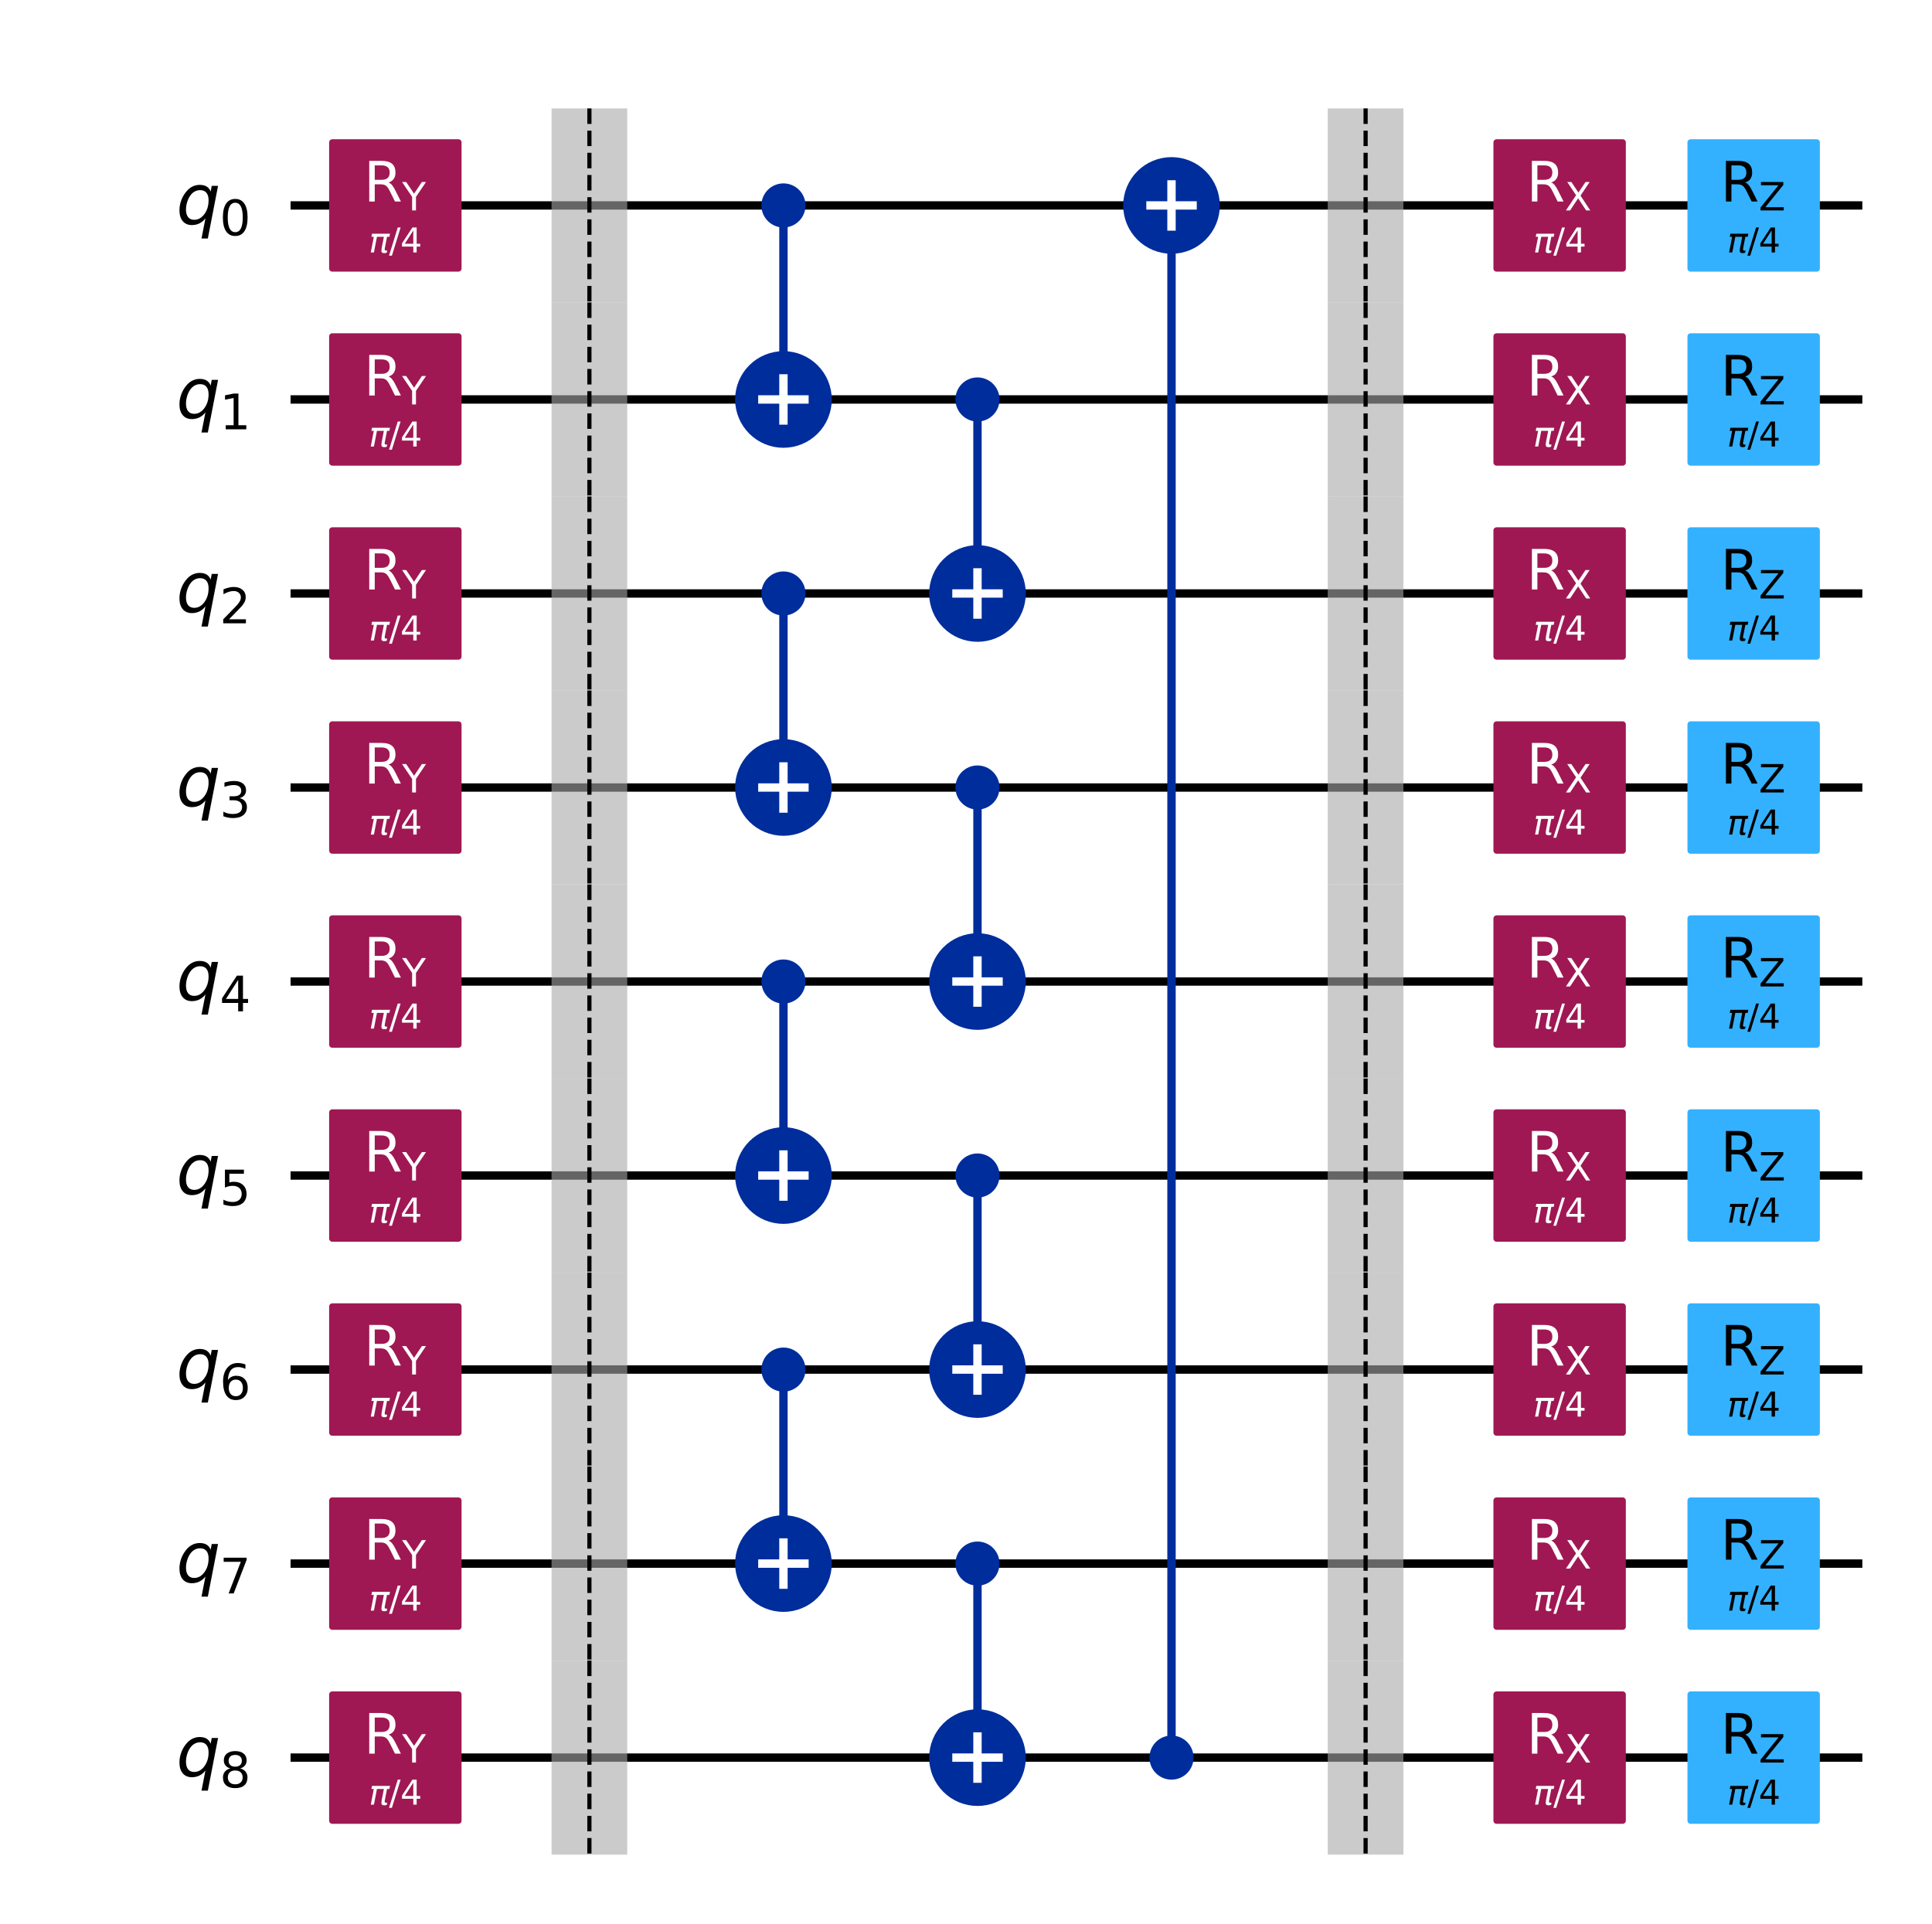 <?xml version="1.0" encoding="UTF-8"?><!DOCTYPE svg  PUBLIC '-//W3C//DTD SVG 1.1//EN'  'http://www.w3.org/Graphics/SVG/1.1/DTD/svg11.dtd'><svg width="276.91pt" height="275.84pt" version="1.1" viewBox="0 0 276.91 275.84" xmlns="http://www.w3.org/2000/svg" xmlns:xlink="http://www.w3.org/1999/xlink"><defs><style type="text/css">*{stroke-linejoin: round; stroke-linecap: butt}</style></defs><path d="m0 275.84h276.91v-275.84h-276.91z" fill="#ffffff"/><path d="m41.646 29.45h225.28" clip-path="url(#217e2fe0de7)" fill="none" stroke="#000000" stroke-linecap="square" stroke-width="1.2"/><path d="m41.646 57.262h225.28" clip-path="url(#217e2fe0de7)" fill="none" stroke="#000000" stroke-linecap="square" stroke-width="1.2"/><path d="m41.646 85.075h225.28" clip-path="url(#217e2fe0de7)" fill="none" stroke="#000000" stroke-linecap="square" stroke-width="1.2"/><path d="m41.646 112.89h225.28" clip-path="url(#217e2fe0de7)" fill="none" stroke="#000000" stroke-linecap="square" stroke-width="1.2"/><path d="m41.646 140.7h225.28" clip-path="url(#217e2fe0de7)" fill="none" stroke="#000000" stroke-linecap="square" stroke-width="1.2"/><path d="m41.646 168.51h225.28" clip-path="url(#217e2fe0de7)" fill="none" stroke="#000000" stroke-linecap="square" stroke-width="1.2"/><path d="m41.646 196.32h225.28" clip-path="url(#217e2fe0de7)" fill="none" stroke="#000000" stroke-linecap="square" stroke-width="1.2"/><path d="m41.646 224.14h225.28" clip-path="url(#217e2fe0de7)" fill="none" stroke="#000000" stroke-linecap="square" stroke-width="1.2"/><path d="m41.646 251.95h225.28" clip-path="url(#217e2fe0de7)" fill="none" stroke="#000000" stroke-linecap="square" stroke-width="1.2"/><path d="m38.864 15.544h-695.31v278.12h695.31z" clip-path="url(#217e2fe0de7)" fill="#ffffff" stroke="#ffffff" stroke-width=".9"/><path d="m112.29 57.262v-27.812" clip-path="url(#217e2fe0de7)" fill="none" stroke="#002d9c" stroke-linecap="square" stroke-width="1.2"/><path d="m112.29 112.89v-27.812" clip-path="url(#217e2fe0de7)" fill="none" stroke="#002d9c" stroke-linecap="square" stroke-width="1.2"/><path d="m112.29 168.51v-27.812" clip-path="url(#217e2fe0de7)" fill="none" stroke="#002d9c" stroke-linecap="square" stroke-width="1.2"/><path d="m112.29 224.14v-27.812" clip-path="url(#217e2fe0de7)" fill="none" stroke="#002d9c" stroke-linecap="square" stroke-width="1.2"/><path d="m140.1 85.075v-27.812" clip-path="url(#217e2fe0de7)" fill="none" stroke="#002d9c" stroke-linecap="square" stroke-width="1.2"/><path d="m140.1 140.7v-27.812" clip-path="url(#217e2fe0de7)" fill="none" stroke="#002d9c" stroke-linecap="square" stroke-width="1.2"/><path d="m140.1 196.32v-27.812" clip-path="url(#217e2fe0de7)" fill="none" stroke="#002d9c" stroke-linecap="square" stroke-width="1.2"/><path d="m140.1 251.95v-27.812" clip-path="url(#217e2fe0de7)" fill="none" stroke="#002d9c" stroke-linecap="square" stroke-width="1.2"/><path d="m167.91 251.95v-222.5" clip-path="url(#217e2fe0de7)" fill="none" stroke="#002d9c" stroke-linecap="square" stroke-width="1.2"/><path d="m79.053 43.356h10.847v-27.812h-10.847z" clip-path="url(#217e2fe0de7)" fill="#a8a8a8" opacity=".6"/><path d="m79.053 71.169h10.847v-27.812h-10.847z" clip-path="url(#217e2fe0de7)" fill="#a8a8a8" opacity=".6"/><path d="m79.053 98.981h10.847v-27.812h-10.847z" clip-path="url(#217e2fe0de7)" fill="#a8a8a8" opacity=".6"/><path d="m79.053 126.79h10.847v-27.812h-10.847z" clip-path="url(#217e2fe0de7)" fill="#a8a8a8" opacity=".6"/><path d="m79.053 154.61h10.847v-27.812h-10.847z" clip-path="url(#217e2fe0de7)" fill="#a8a8a8" opacity=".6"/><path d="m79.053 182.42h10.847v-27.812h-10.847z" clip-path="url(#217e2fe0de7)" fill="#a8a8a8" opacity=".6"/><path d="m79.053 210.23h10.847v-27.812h-10.847z" clip-path="url(#217e2fe0de7)" fill="#a8a8a8" opacity=".6"/><path d="m79.053 238.04h10.847v-27.812h-10.847z" clip-path="url(#217e2fe0de7)" fill="#a8a8a8" opacity=".6"/><path d="m79.053 265.86h10.847v-27.812h-10.847z" clip-path="url(#217e2fe0de7)" fill="#a8a8a8" opacity=".6"/><path d="m190.3 43.356h10.847v-27.812h-10.847z" clip-path="url(#217e2fe0de7)" fill="#a8a8a8" opacity=".6"/><path d="m190.3 71.169h10.847v-27.812h-10.847z" clip-path="url(#217e2fe0de7)" fill="#a8a8a8" opacity=".6"/><path d="m190.3 98.981h10.847v-27.812h-10.847z" clip-path="url(#217e2fe0de7)" fill="#a8a8a8" opacity=".6"/><path d="m190.3 126.79h10.847v-27.812h-10.847z" clip-path="url(#217e2fe0de7)" fill="#a8a8a8" opacity=".6"/><path d="m190.3 154.61h10.847v-27.812h-10.847z" clip-path="url(#217e2fe0de7)" fill="#a8a8a8" opacity=".6"/><path d="m190.3 182.42h10.847v-27.812h-10.847z" clip-path="url(#217e2fe0de7)" fill="#a8a8a8" opacity=".6"/><path d="m190.3 210.23h10.847v-27.812h-10.847z" clip-path="url(#217e2fe0de7)" fill="#a8a8a8" opacity=".6"/><path d="m190.3 238.04h10.847v-27.812h-10.847z" clip-path="url(#217e2fe0de7)" fill="#a8a8a8" opacity=".6"/><path d="m190.3 265.86h10.847v-27.812h-10.847z" clip-path="url(#217e2fe0de7)" fill="#a8a8a8" opacity=".6"/><path d="m47.625 38.489h18.078v-18.078h-18.078z" clip-path="url(#217e2fe0de7)" fill="#9f1853" stroke="#9f1853" stroke-width=".9"/><path d="m47.625 66.301h18.078v-18.078h-18.078z" clip-path="url(#217e2fe0de7)" fill="#9f1853" stroke="#9f1853" stroke-width=".9"/><path d="m47.625 94.114h18.078v-18.078h-18.078z" clip-path="url(#217e2fe0de7)" fill="#9f1853" stroke="#9f1853" stroke-width=".9"/><path d="m47.625 121.93h18.078v-18.078h-18.078z" clip-path="url(#217e2fe0de7)" fill="#9f1853" stroke="#9f1853" stroke-width=".9"/><path d="m47.625 149.74h18.078v-18.078h-18.078z" clip-path="url(#217e2fe0de7)" fill="#9f1853" stroke="#9f1853" stroke-width=".9"/><path d="m47.625 177.55h18.078v-18.078h-18.078z" clip-path="url(#217e2fe0de7)" fill="#9f1853" stroke="#9f1853" stroke-width=".9"/><path d="m47.625 205.36h18.078v-18.078h-18.078z" clip-path="url(#217e2fe0de7)" fill="#9f1853" stroke="#9f1853" stroke-width=".9"/><path d="m47.625 233.18h18.078v-18.078h-18.078z" clip-path="url(#217e2fe0de7)" fill="#9f1853" stroke="#9f1853" stroke-width=".9"/><path d="m47.625 260.99h18.078v-18.078h-18.078z" clip-path="url(#217e2fe0de7)" fill="#9f1853" stroke="#9f1853" stroke-width=".9"/><path d="m112.29 32.162c0.719 0 1.409-0.286 1.917-0.794 0.509-0.509 0.794-1.198 0.794-1.917 0-0.719-0.286-1.409-0.794-1.917-0.509-0.509-1.198-0.794-1.917-0.794s-1.409 0.286-1.917 0.794c-0.509 0.509-0.794 1.198-0.794 1.917 0 0.719 0.286 1.409 0.794 1.917 0.509 0.509 1.198 0.794 1.917 0.794z" clip-path="url(#217e2fe0de7)" fill="#002d9c" stroke="#002d9c" stroke-width=".9"/><path d="m112.29 63.59c1.678 0 3.288-0.667 4.474-1.853 1.187-1.187 1.853-2.796 1.853-4.474s-0.667-3.288-1.853-4.474c-1.187-1.187-2.796-1.853-4.474-1.853s-3.288 0.667-4.474 1.853-1.853 2.796-1.853 4.474 0.667 3.288 1.853 4.474 2.796 1.853 4.474 1.853z" clip-path="url(#217e2fe0de7)" fill="#002d9c" stroke="#002d9c" stroke-width="1.2"/><path d="m112.29 87.786c0.719 0 1.409-0.286 1.917-0.794 0.509-0.509 0.794-1.198 0.794-1.917s-0.286-1.409-0.794-1.917c-0.509-0.509-1.198-0.794-1.917-0.794s-1.409 0.286-1.917 0.794c-0.509 0.509-0.794 1.198-0.794 1.917s0.286 1.409 0.794 1.917c0.509 0.509 1.198 0.794 1.917 0.794z" clip-path="url(#217e2fe0de7)" fill="#002d9c" stroke="#002d9c" stroke-width=".9"/><path d="m112.29 119.21c1.678 0 3.288-0.667 4.474-1.853 1.187-1.187 1.853-2.796 1.853-4.474 0-1.678-0.667-3.288-1.853-4.474-1.187-1.187-2.796-1.853-4.474-1.853s-3.288 0.667-4.474 1.853-1.853 2.796-1.853 4.474c0 1.678 0.667 3.288 1.853 4.474s2.796 1.853 4.474 1.853z" clip-path="url(#217e2fe0de7)" fill="#002d9c" stroke="#002d9c" stroke-width="1.2"/><path d="m112.29 143.41c0.719 0 1.409-0.286 1.917-0.794 0.509-0.509 0.794-1.198 0.794-1.917 0-0.719-0.286-1.409-0.794-1.917-0.509-0.509-1.198-0.794-1.917-0.794s-1.409 0.286-1.917 0.794c-0.509 0.509-0.794 1.198-0.794 1.917 0 0.719 0.286 1.409 0.794 1.917 0.509 0.509 1.198 0.794 1.917 0.794z" clip-path="url(#217e2fe0de7)" fill="#002d9c" stroke="#002d9c" stroke-width=".9"/><path d="m112.29 174.84c1.678 0 3.288-0.667 4.474-1.853 1.187-1.187 1.853-2.796 1.853-4.474s-0.667-3.288-1.853-4.474c-1.187-1.187-2.796-1.853-4.474-1.853s-3.288 0.667-4.474 1.853-1.853 2.796-1.853 4.474 0.667 3.288 1.853 4.474 2.796 1.853 4.474 1.853z" clip-path="url(#217e2fe0de7)" fill="#002d9c" stroke="#002d9c" stroke-width="1.2"/><path d="m112.29 199.04c0.719 0 1.409-0.286 1.917-0.794 0.509-0.509 0.794-1.198 0.794-1.917 0-0.719-0.286-1.409-0.794-1.917-0.509-0.509-1.198-0.794-1.917-0.794s-1.409 0.286-1.917 0.794c-0.509 0.509-0.794 1.198-0.794 1.917 0 0.719 0.286 1.409 0.794 1.917 0.509 0.509 1.198 0.794 1.917 0.794z" clip-path="url(#217e2fe0de7)" fill="#002d9c" stroke="#002d9c" stroke-width=".9"/><path d="m112.29 230.46c1.678 0 3.288-0.667 4.474-1.853 1.187-1.187 1.853-2.796 1.853-4.474s-0.667-3.288-1.853-4.474c-1.187-1.187-2.796-1.853-4.474-1.853s-3.288 0.667-4.474 1.853-1.853 2.796-1.853 4.474 0.667 3.288 1.853 4.474 2.796 1.853 4.474 1.853z" clip-path="url(#217e2fe0de7)" fill="#002d9c" stroke="#002d9c" stroke-width="1.2"/><path d="m140.1 59.974c0.719 0 1.409-0.286 1.917-0.794 0.509-0.509 0.794-1.198 0.794-1.917 0-0.719-0.286-1.409-0.794-1.917-0.509-0.509-1.198-0.794-1.917-0.794-0.719 0-1.409 0.286-1.917 0.794-0.509 0.509-0.794 1.198-0.794 1.917 0 0.719 0.286 1.409 0.794 1.917 0.509 0.509 1.198 0.794 1.917 0.794z" clip-path="url(#217e2fe0de7)" fill="#002d9c" stroke="#002d9c" stroke-width=".9"/><path d="m140.1 91.402c1.678 0 3.288-0.667 4.474-1.853 1.187-1.187 1.853-2.796 1.853-4.474s-0.667-3.288-1.853-4.474-2.796-1.853-4.474-1.853c-1.678 0-3.288 0.667-4.474 1.853s-1.853 2.796-1.853 4.474 0.667 3.288 1.853 4.474c1.187 1.187 2.796 1.853 4.474 1.853z" clip-path="url(#217e2fe0de7)" fill="#002d9c" stroke="#002d9c" stroke-width="1.2"/><path d="m140.1 115.6c0.719 0 1.409-0.286 1.917-0.794 0.509-0.509 0.794-1.198 0.794-1.917 0-0.719-0.286-1.409-0.794-1.917-0.509-0.509-1.198-0.794-1.917-0.794-0.719 0-1.409 0.286-1.917 0.794-0.509 0.509-0.794 1.198-0.794 1.917 0 0.719 0.286 1.409 0.794 1.917 0.509 0.509 1.198 0.794 1.917 0.794z" clip-path="url(#217e2fe0de7)" fill="#002d9c" stroke="#002d9c" stroke-width=".9"/><path d="m140.1 147.03c1.678 0 3.288-0.667 4.474-1.853s1.853-2.796 1.853-4.474-0.667-3.288-1.853-4.474-2.796-1.853-4.474-1.853c-1.678 0-3.288 0.667-4.474 1.853s-1.853 2.796-1.853 4.474 0.667 3.288 1.853 4.474 2.796 1.853 4.474 1.853z" clip-path="url(#217e2fe0de7)" fill="#002d9c" stroke="#002d9c" stroke-width="1.2"/><path d="m140.1 171.22c0.719 0 1.409-0.286 1.917-0.794 0.509-0.509 0.794-1.198 0.794-1.917 0-0.719-0.286-1.409-0.794-1.917-0.509-0.509-1.198-0.794-1.917-0.794-0.719 0-1.409 0.286-1.917 0.794-0.509 0.509-0.794 1.198-0.794 1.917 0 0.719 0.286 1.409 0.794 1.917 0.509 0.509 1.198 0.794 1.917 0.794z" clip-path="url(#217e2fe0de7)" fill="#002d9c" stroke="#002d9c" stroke-width=".9"/><path d="m140.1 202.65c1.678 0 3.288-0.667 4.474-1.853s1.853-2.796 1.853-4.474c0-1.678-0.667-3.288-1.853-4.474s-2.796-1.853-4.474-1.853c-1.678 0-3.288 0.667-4.474 1.853s-1.853 2.796-1.853 4.474c0 1.678 0.667 3.288 1.853 4.474s2.796 1.853 4.474 1.853z" clip-path="url(#217e2fe0de7)" fill="#002d9c" stroke="#002d9c" stroke-width="1.2"/><path d="m140.1 226.85c0.719 0 1.409-0.286 1.917-0.794 0.509-0.509 0.794-1.198 0.794-1.917s-0.286-1.409-0.794-1.917c-0.509-0.509-1.198-0.794-1.917-0.794-0.719 0-1.409 0.286-1.917 0.794-0.509 0.509-0.794 1.198-0.794 1.917s0.286 1.409 0.794 1.917c0.509 0.509 1.198 0.794 1.917 0.794z" clip-path="url(#217e2fe0de7)" fill="#002d9c" stroke="#002d9c" stroke-width=".9"/><path d="m140.1 258.28c1.678 0 3.288-0.667 4.474-1.853s1.853-2.796 1.853-4.474-0.667-3.288-1.853-4.474-2.796-1.853-4.474-1.853c-1.678 0-3.288 0.667-4.474 1.853s-1.853 2.796-1.853 4.474 0.667 3.288 1.853 4.474 2.796 1.853 4.474 1.853z" clip-path="url(#217e2fe0de7)" fill="#002d9c" stroke="#002d9c" stroke-width="1.2"/><path d="m167.91 254.66c0.719 0 1.409-0.286 1.917-0.794 0.509-0.509 0.794-1.198 0.794-1.917 0-0.719-0.286-1.409-0.794-1.917s-1.198-0.794-1.917-0.794c-0.719 0-1.409 0.286-1.917 0.794-0.509 0.509-0.794 1.198-0.794 1.917 0 0.719 0.286 1.409 0.794 1.917 0.509 0.509 1.198 0.794 1.917 0.794z" clip-path="url(#217e2fe0de7)" fill="#002d9c" stroke="#002d9c" stroke-width=".9"/><path d="m167.91 35.777c1.678 0 3.288-0.667 4.474-1.853s1.853-2.796 1.853-4.474-0.667-3.288-1.853-4.474-2.796-1.853-4.474-1.853-3.288 0.667-4.474 1.853-1.853 2.796-1.853 4.474 0.667 3.288 1.853 4.474 2.796 1.853 4.474 1.853z" clip-path="url(#217e2fe0de7)" fill="#002d9c" stroke="#002d9c" stroke-width="1.2"/><path d="m214.5 38.489h18.078v-18.078h-18.078z" clip-path="url(#217e2fe0de7)" fill="#9f1853" stroke="#9f1853" stroke-width=".9"/><path d="m214.5 66.301h18.078v-18.078h-18.078z" clip-path="url(#217e2fe0de7)" fill="#9f1853" stroke="#9f1853" stroke-width=".9"/><path d="m214.5 94.114h18.078v-18.078h-18.078z" clip-path="url(#217e2fe0de7)" fill="#9f1853" stroke="#9f1853" stroke-width=".9"/><path d="m214.5 121.93h18.078v-18.078h-18.078z" clip-path="url(#217e2fe0de7)" fill="#9f1853" stroke="#9f1853" stroke-width=".9"/><path d="m214.5 149.74h18.078v-18.078h-18.078z" clip-path="url(#217e2fe0de7)" fill="#9f1853" stroke="#9f1853" stroke-width=".9"/><path d="m214.5 177.55h18.078v-18.078h-18.078z" clip-path="url(#217e2fe0de7)" fill="#9f1853" stroke="#9f1853" stroke-width=".9"/><path d="m214.5 205.36h18.078v-18.078h-18.078z" clip-path="url(#217e2fe0de7)" fill="#9f1853" stroke="#9f1853" stroke-width=".9"/><path d="m214.5 233.18h18.078v-18.078h-18.078z" clip-path="url(#217e2fe0de7)" fill="#9f1853" stroke="#9f1853" stroke-width=".9"/><path d="m214.5 260.99h18.078v-18.078h-18.078z" clip-path="url(#217e2fe0de7)" fill="#9f1853" stroke="#9f1853" stroke-width=".9"/><path d="m242.31 38.489h18.078v-18.078h-18.078z" clip-path="url(#217e2fe0de7)" fill="#33b1ff" stroke="#33b1ff" stroke-width=".9"/><path d="m242.31 66.301h18.078v-18.078h-18.078z" clip-path="url(#217e2fe0de7)" fill="#33b1ff" stroke="#33b1ff" stroke-width=".9"/><path d="m242.31 94.114h18.078v-18.078h-18.078z" clip-path="url(#217e2fe0de7)" fill="#33b1ff" stroke="#33b1ff" stroke-width=".9"/><path d="m242.31 121.93h18.078v-18.078h-18.078z" clip-path="url(#217e2fe0de7)" fill="#33b1ff" stroke="#33b1ff" stroke-width=".9"/><path d="m242.31 149.74h18.078v-18.078h-18.078z" clip-path="url(#217e2fe0de7)" fill="#33b1ff" stroke="#33b1ff" stroke-width=".9"/><path d="m242.31 177.55h18.078v-18.078h-18.078z" clip-path="url(#217e2fe0de7)" fill="#33b1ff" stroke="#33b1ff" stroke-width=".9"/><path d="m242.31 205.36h18.078v-18.078h-18.078z" clip-path="url(#217e2fe0de7)" fill="#33b1ff" stroke="#33b1ff" stroke-width=".9"/><path d="m242.31 233.18h18.078v-18.078h-18.078z" clip-path="url(#217e2fe0de7)" fill="#33b1ff" stroke="#33b1ff" stroke-width=".9"/><path d="m242.31 260.99h18.078v-18.078h-18.078z" clip-path="url(#217e2fe0de7)" fill="#33b1ff" stroke="#33b1ff" stroke-width=".9"/><path d="m112.29 60.878v-7.231" clip-path="url(#217e2fe0de7)" fill="none" stroke="#ffffff" stroke-linecap="square" stroke-width="1.2"/><path d="m108.67 57.262h7.231" clip-path="url(#217e2fe0de7)" fill="none" stroke="#ffffff" stroke-linecap="square" stroke-width="1.2"/><path d="m112.29 116.5v-7.231" clip-path="url(#217e2fe0de7)" fill="none" stroke="#ffffff" stroke-linecap="square" stroke-width="1.2"/><path d="m108.67 112.89h7.231" clip-path="url(#217e2fe0de7)" fill="none" stroke="#ffffff" stroke-linecap="square" stroke-width="1.2"/><path d="m112.29 172.13v-7.231" clip-path="url(#217e2fe0de7)" fill="none" stroke="#ffffff" stroke-linecap="square" stroke-width="1.2"/><path d="m108.67 168.51h7.231" clip-path="url(#217e2fe0de7)" fill="none" stroke="#ffffff" stroke-linecap="square" stroke-width="1.2"/><path d="m112.29 227.75v-7.231" clip-path="url(#217e2fe0de7)" fill="none" stroke="#ffffff" stroke-linecap="square" stroke-width="1.2"/><path d="m108.67 224.14h7.231" clip-path="url(#217e2fe0de7)" fill="none" stroke="#ffffff" stroke-linecap="square" stroke-width="1.2"/><path d="m140.1 88.69v-7.231" clip-path="url(#217e2fe0de7)" fill="none" stroke="#ffffff" stroke-linecap="square" stroke-width="1.2"/><path d="m136.49 85.075h7.231" clip-path="url(#217e2fe0de7)" fill="none" stroke="#ffffff" stroke-linecap="square" stroke-width="1.2"/><path d="m140.1 144.32v-7.231" clip-path="url(#217e2fe0de7)" fill="none" stroke="#ffffff" stroke-linecap="square" stroke-width="1.2"/><path d="m136.49 140.7h7.231" clip-path="url(#217e2fe0de7)" fill="none" stroke="#ffffff" stroke-linecap="square" stroke-width="1.2"/><path d="m140.1 199.94v-7.231" clip-path="url(#217e2fe0de7)" fill="none" stroke="#ffffff" stroke-linecap="square" stroke-width="1.2"/><path d="m136.49 196.32h7.231" clip-path="url(#217e2fe0de7)" fill="none" stroke="#ffffff" stroke-linecap="square" stroke-width="1.2"/><path d="m140.1 255.56v-7.231" clip-path="url(#217e2fe0de7)" fill="none" stroke="#ffffff" stroke-linecap="square" stroke-width="1.2"/><path d="m136.49 251.95h7.231" clip-path="url(#217e2fe0de7)" fill="none" stroke="#ffffff" stroke-linecap="square" stroke-width="1.2"/><path d="m167.91 33.066v-7.231" clip-path="url(#217e2fe0de7)" fill="none" stroke="#ffffff" stroke-linecap="square" stroke-width="1.2"/><path d="m164.3 29.45h7.231" clip-path="url(#217e2fe0de7)" fill="none" stroke="#ffffff" stroke-linecap="square" stroke-width="1.2"/><g clip-path="url(#217e2fe0de7)"><g transform="translate(25.261 32.121) scale(.098 -.098)"><defs><path id="DejaVuSans-Oblique-71" transform="scale(.016)" d="m2669 525q-231-303-546-460-314-156-695-156-531 0-833 358-301 358-301 986 0 506 186 978t533 847q225 244 517 375t614 131q387 0 637-153t363-462l100 525h578l-934-4813h-579l360 1844zm-1778 813q0-463 193-705 194-242 560-242 544 0 928 520t384 1264q0 450-199 689-198 239-569 239-272 0-504-127-231-126-403-370-181-256-286-600-104-343-104-668z"/><path id="DejaVuSans-30" transform="scale(.016)" d="m2034 4250q-487 0-733-480-245-479-245-1442 0-959 245-1439 246-480 733-480 491 0 736 480 246 480 246 1439 0 963-246 1442-245 480-736 480zm0 500q785 0 1199-621 414-620 414-1801 0-1178-414-1799-414-620-1199-620-784 0-1198 620-414 621-414 1799 0 1181 414 1801 414 621 1198 621z"/></defs><use xlink:href="#DejaVuSans-Oblique-71"/><use transform="translate(63.477 -16.406) scale(.7)" xlink:href="#DejaVuSans-30"/></g></g><g clip-path="url(#217e2fe0de7)"><g transform="translate(25.261 59.933) scale(.098 -.098)"><defs><path id="DejaVuSans-31" transform="scale(.016)" d="m794 531h1031v3560l-1122-225v575l1116 225h631v-4135h1031v-531h-2687v531z"/></defs><use xlink:href="#DejaVuSans-Oblique-71"/><use transform="translate(63.477 -16.406) scale(.7)" xlink:href="#DejaVuSans-31"/></g></g><g clip-path="url(#217e2fe0de7)"><g transform="translate(25.261 87.745) scale(.098 -.098)"><defs><path id="DejaVuSans-32" transform="scale(.016)" d="m1228 531h2203v-531h-2962v531q359 372 979 998 621 627 780 809 303 340 423 576 121 236 121 464 0 372-261 606-261 235-680 235-297 0-627-103-329-103-704-313v638q381 153 712 231 332 78 607 78 725 0 1156-363 431-362 431-968 0-288-108-546-107-257-392-607-78-91-497-524-418-433-1181-1211z"/></defs><use xlink:href="#DejaVuSans-Oblique-71"/><use transform="translate(63.477 -16.406) scale(.7)" xlink:href="#DejaVuSans-32"/></g></g><g clip-path="url(#217e2fe0de7)"><g transform="translate(25.261 115.56) scale(.098 -.098)"><defs><path id="DejaVuSans-33" transform="scale(.016)" d="m2597 2516q453-97 707-404 255-306 255-756 0-690-475-1069-475-378-1350-378-293 0-604 58t-642 174v609q262-153 574-231 313-78 654-78 593 0 904 234t311 681q0 413-289 645-289 233-804 233h-544v519h569q465 0 712 186t247 536q0 359-255 551-254 193-729 193-260 0-557-57-297-56-653-174v562q360 100 674 150t592 50q719 0 1137-327 419-326 419-882 0-388-222-655t-631-370z"/></defs><use xlink:href="#DejaVuSans-Oblique-71"/><use transform="translate(63.477 -16.406) scale(.7)" xlink:href="#DejaVuSans-33"/></g></g><g clip-path="url(#217e2fe0de7)"><g transform="translate(25.261 143.37) scale(.098 -.098)"><defs><path id="DejaVuSans-34" transform="scale(.016)" d="m2419 4116-1594-2491h1594v2491zm-166 550h794v-3041h666v-525h-666v-1100h-628v1100h-2106v609l1940 2957z"/></defs><use xlink:href="#DejaVuSans-Oblique-71"/><use transform="translate(63.477 -16.406) scale(.7)" xlink:href="#DejaVuSans-34"/></g></g><g clip-path="url(#217e2fe0de7)"><g transform="translate(25.261 171.18) scale(.098 -.098)"><defs><path id="DejaVuSans-35" transform="scale(.016)" d="m691 4666h2478v-532h-1900v-1143q137 47 274 70 138 23 276 23 781 0 1237-428 457-428 457-1159 0-753-469-1171-469-417-1322-417-294 0-599 50-304 50-629 150v635q281-153 581-228t634-75q541 0 856 284 316 284 316 772 0 487-316 771-315 285-856 285-253 0-505-56-251-56-513-175v2344z"/></defs><use xlink:href="#DejaVuSans-Oblique-71"/><use transform="translate(63.477 -16.406) scale(.7)" xlink:href="#DejaVuSans-35"/></g></g><g clip-path="url(#217e2fe0de7)"><g transform="translate(25.261 198.99) scale(.098 -.098)"><defs><path id="DejaVuSans-36" transform="scale(.016)" d="m2113 2584q-425 0-674-291-248-290-248-796 0-503 248-796 249-292 674-292t673 292q248 293 248 796 0 506-248 796-248 291-673 291zm1253 1979v-575q-238 112-480 171-242 60-480 60-625 0-955-422-329-422-376-1275 184 272 462 417 279 145 613 145 703 0 1111-427 408-426 408-1160 0-719-425-1154-425-434-1131-434-810 0-1238 620-428 621-428 1799 0 1106 525 1764t1409 658q238 0 480-47t505-140z"/></defs><use xlink:href="#DejaVuSans-Oblique-71"/><use transform="translate(63.477 -16.406) scale(.7)" xlink:href="#DejaVuSans-36"/></g></g><g clip-path="url(#217e2fe0de7)"><g transform="translate(25.261 226.81) scale(.098 -.098)"><defs><path id="DejaVuSans-37" transform="scale(.016)" d="m525 4666h3e3v-269l-1694-4397h-659l1594 4134h-2241v532z"/></defs><use xlink:href="#DejaVuSans-Oblique-71"/><use transform="translate(63.477 -16.406) scale(.7)" xlink:href="#DejaVuSans-37"/></g></g><g clip-path="url(#217e2fe0de7)"><g transform="translate(25.261 254.62) scale(.098 -.098)"><defs><path id="DejaVuSans-38" transform="scale(.016)" d="m2034 2216q-450 0-708-241-257-241-257-662 0-422 257-663 258-241 708-241t709 242q260 243 260 662 0 421-258 662-257 241-711 241zm-631 268q-406 100-633 378-226 279-226 679 0 559 398 884 399 325 1092 325 697 0 1094-325t397-884q0-400-227-679-226-278-629-378 456-106 710-416 255-309 255-755 0-679-414-1042-414-362-1186-362-771 0-1186 362-414 363-414 1042 0 446 256 755 257 310 713 416zm-231 997q0-362 226-565 227-203 636-203 407 0 636 203 230 203 230 565 0 363-230 566-229 203-636 203-409 0-636-203-226-203-226-566z"/></defs><use xlink:href="#DejaVuSans-Oblique-71"/><use transform="translate(63.477 -16.406) scale(.7)" xlink:href="#DejaVuSans-38"/></g></g><g clip-path="url(#217e2fe0de7)"><g transform="translate(52.872 36.198) scale(.048 -.048)" fill="#ffffff"><defs><path id="DejaVuSans-Oblique-3c0" transform="scale(.016)" d="m584 3500h3354l-113-575h-441l-418-2150q-44-225 15-325 57-97 228-97 47 0 116 10 72 6 94 9l-81-416q-116-40-235-59-122-19-237-19-375 0-478 203-104 207 3 757l406 2087h-1291l-568-2925h-588l569 2925h-447l112 575z"/><path id="DejaVuSans-2f" transform="scale(.016)" d="m1625 4666h531l-1625-5260h-531l1625 5260z"/></defs><use transform="translate(0 .094)" xlink:href="#DejaVuSans-Oblique-3c0"/><use transform="translate(60.205 .094)" xlink:href="#DejaVuSans-2f"/><use transform="translate(93.896 .094)" xlink:href="#DejaVuSans-34"/></g></g><g clip-path="url(#217e2fe0de7)"><g transform="translate(52.14 28.891) scale(.078 -.078)" fill="#ffffff"><defs><path id="DejaVuSans-52" transform="scale(.016)" d="m2841 2188q203-69 395-294t386-619l641-1275h-679l-596 1197q-232 469-449 622t-592 153h-688v-1972h-631v4666h1425q800 0 1194-335 394-334 394-1009 0-441-205-732-205-290-595-402zm-1582 1959v-1656h794q456 0 689 211t233 620-233 617-689 208h-794z"/><path id="DejaVuSans-59" transform="scale(.016)" d="m-13 4666h679l1293-1919 1285 1919h678l-1650-2444v-2222h-634v2222l-1651 2444z"/></defs><use transform="translate(0 .094)" xlink:href="#DejaVuSans-52"/><use transform="translate(70.439 -16.312) scale(.7)" xlink:href="#DejaVuSans-59"/></g></g><g clip-path="url(#217e2fe0de7)"><g transform="translate(52.872 64.01) scale(.048 -.048)" fill="#ffffff"><use transform="translate(0 .094)" xlink:href="#DejaVuSans-Oblique-3c0"/><use transform="translate(60.205 .094)" xlink:href="#DejaVuSans-2f"/><use transform="translate(93.896 .094)" xlink:href="#DejaVuSans-34"/></g></g><g clip-path="url(#217e2fe0de7)"><g transform="translate(52.14 56.703) scale(.078 -.078)" fill="#ffffff"><use transform="translate(0 .094)" xlink:href="#DejaVuSans-52"/><use transform="translate(70.439 -16.312) scale(.7)" xlink:href="#DejaVuSans-59"/></g></g><g clip-path="url(#217e2fe0de7)"><g transform="translate(52.872 91.823) scale(.048 -.048)" fill="#ffffff"><use transform="translate(0 .094)" xlink:href="#DejaVuSans-Oblique-3c0"/><use transform="translate(60.205 .094)" xlink:href="#DejaVuSans-2f"/><use transform="translate(93.896 .094)" xlink:href="#DejaVuSans-34"/></g></g><g clip-path="url(#217e2fe0de7)"><g transform="translate(52.14 84.515) scale(.078 -.078)" fill="#ffffff"><use transform="translate(0 .094)" xlink:href="#DejaVuSans-52"/><use transform="translate(70.439 -16.312) scale(.7)" xlink:href="#DejaVuSans-59"/></g></g><g clip-path="url(#217e2fe0de7)"><g transform="translate(52.872 119.64) scale(.048 -.048)" fill="#ffffff"><use transform="translate(0 .094)" xlink:href="#DejaVuSans-Oblique-3c0"/><use transform="translate(60.205 .094)" xlink:href="#DejaVuSans-2f"/><use transform="translate(93.896 .094)" xlink:href="#DejaVuSans-34"/></g></g><g clip-path="url(#217e2fe0de7)"><g transform="translate(52.14 112.33) scale(.078 -.078)" fill="#ffffff"><use transform="translate(0 .094)" xlink:href="#DejaVuSans-52"/><use transform="translate(70.439 -16.312) scale(.7)" xlink:href="#DejaVuSans-59"/></g></g><g clip-path="url(#217e2fe0de7)"><g transform="translate(52.872 147.45) scale(.048 -.048)" fill="#ffffff"><use transform="translate(0 .094)" xlink:href="#DejaVuSans-Oblique-3c0"/><use transform="translate(60.205 .094)" xlink:href="#DejaVuSans-2f"/><use transform="translate(93.896 .094)" xlink:href="#DejaVuSans-34"/></g></g><g clip-path="url(#217e2fe0de7)"><g transform="translate(52.14 140.14) scale(.078 -.078)" fill="#ffffff"><use transform="translate(0 .094)" xlink:href="#DejaVuSans-52"/><use transform="translate(70.439 -16.312) scale(.7)" xlink:href="#DejaVuSans-59"/></g></g><g clip-path="url(#217e2fe0de7)"><g transform="translate(52.872 175.26) scale(.048 -.048)" fill="#ffffff"><use transform="translate(0 .094)" xlink:href="#DejaVuSans-Oblique-3c0"/><use transform="translate(60.205 .094)" xlink:href="#DejaVuSans-2f"/><use transform="translate(93.896 .094)" xlink:href="#DejaVuSans-34"/></g></g><g clip-path="url(#217e2fe0de7)"><g transform="translate(52.14 167.95) scale(.078 -.078)" fill="#ffffff"><use transform="translate(0 .094)" xlink:href="#DejaVuSans-52"/><use transform="translate(70.439 -16.312) scale(.7)" xlink:href="#DejaVuSans-59"/></g></g><g clip-path="url(#217e2fe0de7)"><g transform="translate(52.872 203.07) scale(.048 -.048)" fill="#ffffff"><use transform="translate(0 .094)" xlink:href="#DejaVuSans-Oblique-3c0"/><use transform="translate(60.205 .094)" xlink:href="#DejaVuSans-2f"/><use transform="translate(93.896 .094)" xlink:href="#DejaVuSans-34"/></g></g><g clip-path="url(#217e2fe0de7)"><g transform="translate(52.14 195.76) scale(.078 -.078)" fill="#ffffff"><use transform="translate(0 .094)" xlink:href="#DejaVuSans-52"/><use transform="translate(70.439 -16.312) scale(.7)" xlink:href="#DejaVuSans-59"/></g></g><g clip-path="url(#217e2fe0de7)"><g transform="translate(52.872 230.88) scale(.048 -.048)" fill="#ffffff"><use transform="translate(0 .094)" xlink:href="#DejaVuSans-Oblique-3c0"/><use transform="translate(60.205 .094)" xlink:href="#DejaVuSans-2f"/><use transform="translate(93.896 .094)" xlink:href="#DejaVuSans-34"/></g></g><g clip-path="url(#217e2fe0de7)"><g transform="translate(52.14 223.58) scale(.078 -.078)" fill="#ffffff"><use transform="translate(0 .094)" xlink:href="#DejaVuSans-52"/><use transform="translate(70.439 -16.312) scale(.7)" xlink:href="#DejaVuSans-59"/></g></g><g clip-path="url(#217e2fe0de7)"><g transform="translate(52.872 258.7) scale(.048 -.048)" fill="#ffffff"><use transform="translate(0 .094)" xlink:href="#DejaVuSans-Oblique-3c0"/><use transform="translate(60.205 .094)" xlink:href="#DejaVuSans-2f"/><use transform="translate(93.896 .094)" xlink:href="#DejaVuSans-34"/></g></g><g clip-path="url(#217e2fe0de7)"><g transform="translate(52.14 251.39) scale(.078 -.078)" fill="#ffffff"><use transform="translate(0 .094)" xlink:href="#DejaVuSans-52"/><use transform="translate(70.439 -16.312) scale(.7)" xlink:href="#DejaVuSans-59"/></g></g><path d="m84.477 15.544v27.812" clip-path="url(#217e2fe0de7)" fill="none" stroke="#000000" stroke-dasharray="2.22,0.96" stroke-width=".6"/><path d="m84.477 43.356v27.812" clip-path="url(#217e2fe0de7)" fill="none" stroke="#000000" stroke-dasharray="2.22,0.96" stroke-width=".6"/><path d="m84.477 71.169v27.812" clip-path="url(#217e2fe0de7)" fill="none" stroke="#000000" stroke-dasharray="2.22,0.96" stroke-width=".6"/><path d="m84.477 98.981v27.812" clip-path="url(#217e2fe0de7)" fill="none" stroke="#000000" stroke-dasharray="2.22,0.96" stroke-width=".6"/><path d="m84.477 126.79v27.812" clip-path="url(#217e2fe0de7)" fill="none" stroke="#000000" stroke-dasharray="2.22,0.96" stroke-width=".6"/><path d="m84.477 154.61v27.812" clip-path="url(#217e2fe0de7)" fill="none" stroke="#000000" stroke-dasharray="2.22,0.96" stroke-width=".6"/><path d="m84.477 182.42v27.812" clip-path="url(#217e2fe0de7)" fill="none" stroke="#000000" stroke-dasharray="2.22,0.96" stroke-width=".6"/><path d="m84.477 210.23v27.812" clip-path="url(#217e2fe0de7)" fill="none" stroke="#000000" stroke-dasharray="2.22,0.96" stroke-width=".6"/><path d="m84.477 238.04v27.812" clip-path="url(#217e2fe0de7)" fill="none" stroke="#000000" stroke-dasharray="2.22,0.96" stroke-width=".6"/><path d="m195.73 15.544v27.812" clip-path="url(#217e2fe0de7)" fill="none" stroke="#000000" stroke-dasharray="2.22,0.96" stroke-width=".6"/><path d="m195.73 43.356v27.812" clip-path="url(#217e2fe0de7)" fill="none" stroke="#000000" stroke-dasharray="2.22,0.96" stroke-width=".6"/><path d="m195.73 71.169v27.812" clip-path="url(#217e2fe0de7)" fill="none" stroke="#000000" stroke-dasharray="2.22,0.96" stroke-width=".6"/><path d="m195.73 98.981v27.812" clip-path="url(#217e2fe0de7)" fill="none" stroke="#000000" stroke-dasharray="2.22,0.96" stroke-width=".6"/><path d="m195.73 126.79v27.812" clip-path="url(#217e2fe0de7)" fill="none" stroke="#000000" stroke-dasharray="2.22,0.96" stroke-width=".6"/><path d="m195.73 154.61v27.812" clip-path="url(#217e2fe0de7)" fill="none" stroke="#000000" stroke-dasharray="2.22,0.96" stroke-width=".6"/><path d="m195.73 182.42v27.812" clip-path="url(#217e2fe0de7)" fill="none" stroke="#000000" stroke-dasharray="2.22,0.96" stroke-width=".6"/><path d="m195.73 210.23v27.812" clip-path="url(#217e2fe0de7)" fill="none" stroke="#000000" stroke-dasharray="2.22,0.96" stroke-width=".6"/><path d="m195.73 238.04v27.812" clip-path="url(#217e2fe0de7)" fill="none" stroke="#000000" stroke-dasharray="2.22,0.96" stroke-width=".6"/><g clip-path="url(#217e2fe0de7)"><g transform="translate(219.75 36.198) scale(.048 -.048)" fill="#ffffff"><use transform="translate(0 .094)" xlink:href="#DejaVuSans-Oblique-3c0"/><use transform="translate(60.205 .094)" xlink:href="#DejaVuSans-2f"/><use transform="translate(93.896 .094)" xlink:href="#DejaVuSans-34"/></g></g><g clip-path="url(#217e2fe0de7)"><g transform="translate(218.78 28.891) scale(.078 -.078)" fill="#ffffff"><defs><path id="DejaVuSans-58" transform="scale(.016)" d="m403 4666h678l1160-1735 1165 1735h678l-1500-2241 1600-2425h-678l-1312 1984-1322-1984h-681l1665 2491-1453 2175z"/></defs><use transform="translate(0 .094)" xlink:href="#DejaVuSans-52"/><use transform="translate(70.439 -16.312) scale(.7)" xlink:href="#DejaVuSans-58"/></g></g><g clip-path="url(#217e2fe0de7)"><g transform="translate(219.75 64.01) scale(.048 -.048)" fill="#ffffff"><use transform="translate(0 .094)" xlink:href="#DejaVuSans-Oblique-3c0"/><use transform="translate(60.205 .094)" xlink:href="#DejaVuSans-2f"/><use transform="translate(93.896 .094)" xlink:href="#DejaVuSans-34"/></g></g><g clip-path="url(#217e2fe0de7)"><g transform="translate(218.78 56.703) scale(.078 -.078)" fill="#ffffff"><use transform="translate(0 .094)" xlink:href="#DejaVuSans-52"/><use transform="translate(70.439 -16.312) scale(.7)" xlink:href="#DejaVuSans-58"/></g></g><g clip-path="url(#217e2fe0de7)"><g transform="translate(219.75 91.823) scale(.048 -.048)" fill="#ffffff"><use transform="translate(0 .094)" xlink:href="#DejaVuSans-Oblique-3c0"/><use transform="translate(60.205 .094)" xlink:href="#DejaVuSans-2f"/><use transform="translate(93.896 .094)" xlink:href="#DejaVuSans-34"/></g></g><g clip-path="url(#217e2fe0de7)"><g transform="translate(218.78 84.515) scale(.078 -.078)" fill="#ffffff"><use transform="translate(0 .094)" xlink:href="#DejaVuSans-52"/><use transform="translate(70.439 -16.312) scale(.7)" xlink:href="#DejaVuSans-58"/></g></g><g clip-path="url(#217e2fe0de7)"><g transform="translate(219.75 119.64) scale(.048 -.048)" fill="#ffffff"><use transform="translate(0 .094)" xlink:href="#DejaVuSans-Oblique-3c0"/><use transform="translate(60.205 .094)" xlink:href="#DejaVuSans-2f"/><use transform="translate(93.896 .094)" xlink:href="#DejaVuSans-34"/></g></g><g clip-path="url(#217e2fe0de7)"><g transform="translate(218.78 112.33) scale(.078 -.078)" fill="#ffffff"><use transform="translate(0 .094)" xlink:href="#DejaVuSans-52"/><use transform="translate(70.439 -16.312) scale(.7)" xlink:href="#DejaVuSans-58"/></g></g><g clip-path="url(#217e2fe0de7)"><g transform="translate(219.75 147.45) scale(.048 -.048)" fill="#ffffff"><use transform="translate(0 .094)" xlink:href="#DejaVuSans-Oblique-3c0"/><use transform="translate(60.205 .094)" xlink:href="#DejaVuSans-2f"/><use transform="translate(93.896 .094)" xlink:href="#DejaVuSans-34"/></g></g><g clip-path="url(#217e2fe0de7)"><g transform="translate(218.78 140.14) scale(.078 -.078)" fill="#ffffff"><use transform="translate(0 .094)" xlink:href="#DejaVuSans-52"/><use transform="translate(70.439 -16.312) scale(.7)" xlink:href="#DejaVuSans-58"/></g></g><g clip-path="url(#217e2fe0de7)"><g transform="translate(219.75 175.26) scale(.048 -.048)" fill="#ffffff"><use transform="translate(0 .094)" xlink:href="#DejaVuSans-Oblique-3c0"/><use transform="translate(60.205 .094)" xlink:href="#DejaVuSans-2f"/><use transform="translate(93.896 .094)" xlink:href="#DejaVuSans-34"/></g></g><g clip-path="url(#217e2fe0de7)"><g transform="translate(218.78 167.95) scale(.078 -.078)" fill="#ffffff"><use transform="translate(0 .094)" xlink:href="#DejaVuSans-52"/><use transform="translate(70.439 -16.312) scale(.7)" xlink:href="#DejaVuSans-58"/></g></g><g clip-path="url(#217e2fe0de7)"><g transform="translate(219.75 203.07) scale(.048 -.048)" fill="#ffffff"><use transform="translate(0 .094)" xlink:href="#DejaVuSans-Oblique-3c0"/><use transform="translate(60.205 .094)" xlink:href="#DejaVuSans-2f"/><use transform="translate(93.896 .094)" xlink:href="#DejaVuSans-34"/></g></g><g clip-path="url(#217e2fe0de7)"><g transform="translate(218.78 195.76) scale(.078 -.078)" fill="#ffffff"><use transform="translate(0 .094)" xlink:href="#DejaVuSans-52"/><use transform="translate(70.439 -16.312) scale(.7)" xlink:href="#DejaVuSans-58"/></g></g><g clip-path="url(#217e2fe0de7)"><g transform="translate(219.75 230.88) scale(.048 -.048)" fill="#ffffff"><use transform="translate(0 .094)" xlink:href="#DejaVuSans-Oblique-3c0"/><use transform="translate(60.205 .094)" xlink:href="#DejaVuSans-2f"/><use transform="translate(93.896 .094)" xlink:href="#DejaVuSans-34"/></g></g><g clip-path="url(#217e2fe0de7)"><g transform="translate(218.78 223.58) scale(.078 -.078)" fill="#ffffff"><use transform="translate(0 .094)" xlink:href="#DejaVuSans-52"/><use transform="translate(70.439 -16.312) scale(.7)" xlink:href="#DejaVuSans-58"/></g></g><g clip-path="url(#217e2fe0de7)"><g transform="translate(219.75 258.7) scale(.048 -.048)" fill="#ffffff"><use transform="translate(0 .094)" xlink:href="#DejaVuSans-Oblique-3c0"/><use transform="translate(60.205 .094)" xlink:href="#DejaVuSans-2f"/><use transform="translate(93.896 .094)" xlink:href="#DejaVuSans-34"/></g></g><g clip-path="url(#217e2fe0de7)"><g transform="translate(218.78 251.39) scale(.078 -.078)" fill="#ffffff"><use transform="translate(0 .094)" xlink:href="#DejaVuSans-52"/><use transform="translate(70.439 -16.312) scale(.7)" xlink:href="#DejaVuSans-58"/></g></g><g clip-path="url(#217e2fe0de7)"><g transform="translate(247.56 36.198) scale(.048 -.048)"><use transform="translate(0 .094)" xlink:href="#DejaVuSans-Oblique-3c0"/><use transform="translate(60.205 .094)" xlink:href="#DejaVuSans-2f"/><use transform="translate(93.896 .094)" xlink:href="#DejaVuSans-34"/></g></g><g clip-path="url(#217e2fe0de7)"><g transform="translate(246.59 28.891) scale(.078 -.078)"><defs><path id="DejaVuSans-5a" transform="scale(.016)" d="m359 4666h3666v-482l-2950-3653h3022v-531h-3809v481l2950 3653h-2879v532z"/></defs><use transform="translate(0 .094)" xlink:href="#DejaVuSans-52"/><use transform="translate(70.439 -16.312) scale(.7)" xlink:href="#DejaVuSans-5a"/></g></g><g clip-path="url(#217e2fe0de7)"><g transform="translate(247.56 64.01) scale(.048 -.048)"><use transform="translate(0 .094)" xlink:href="#DejaVuSans-Oblique-3c0"/><use transform="translate(60.205 .094)" xlink:href="#DejaVuSans-2f"/><use transform="translate(93.896 .094)" xlink:href="#DejaVuSans-34"/></g></g><g clip-path="url(#217e2fe0de7)"><g transform="translate(246.59 56.703) scale(.078 -.078)"><use transform="translate(0 .094)" xlink:href="#DejaVuSans-52"/><use transform="translate(70.439 -16.312) scale(.7)" xlink:href="#DejaVuSans-5a"/></g></g><g clip-path="url(#217e2fe0de7)"><g transform="translate(247.56 91.823) scale(.048 -.048)"><use transform="translate(0 .094)" xlink:href="#DejaVuSans-Oblique-3c0"/><use transform="translate(60.205 .094)" xlink:href="#DejaVuSans-2f"/><use transform="translate(93.896 .094)" xlink:href="#DejaVuSans-34"/></g></g><g clip-path="url(#217e2fe0de7)"><g transform="translate(246.59 84.515) scale(.078 -.078)"><use transform="translate(0 .094)" xlink:href="#DejaVuSans-52"/><use transform="translate(70.439 -16.312) scale(.7)" xlink:href="#DejaVuSans-5a"/></g></g><g clip-path="url(#217e2fe0de7)"><g transform="translate(247.56 119.64) scale(.048 -.048)"><use transform="translate(0 .094)" xlink:href="#DejaVuSans-Oblique-3c0"/><use transform="translate(60.205 .094)" xlink:href="#DejaVuSans-2f"/><use transform="translate(93.896 .094)" xlink:href="#DejaVuSans-34"/></g></g><g clip-path="url(#217e2fe0de7)"><g transform="translate(246.59 112.33) scale(.078 -.078)"><use transform="translate(0 .094)" xlink:href="#DejaVuSans-52"/><use transform="translate(70.439 -16.312) scale(.7)" xlink:href="#DejaVuSans-5a"/></g></g><g clip-path="url(#217e2fe0de7)"><g transform="translate(247.56 147.45) scale(.048 -.048)"><use transform="translate(0 .094)" xlink:href="#DejaVuSans-Oblique-3c0"/><use transform="translate(60.205 .094)" xlink:href="#DejaVuSans-2f"/><use transform="translate(93.896 .094)" xlink:href="#DejaVuSans-34"/></g></g><g clip-path="url(#217e2fe0de7)"><g transform="translate(246.59 140.14) scale(.078 -.078)"><use transform="translate(0 .094)" xlink:href="#DejaVuSans-52"/><use transform="translate(70.439 -16.312) scale(.7)" xlink:href="#DejaVuSans-5a"/></g></g><g clip-path="url(#217e2fe0de7)"><g transform="translate(247.56 175.26) scale(.048 -.048)"><use transform="translate(0 .094)" xlink:href="#DejaVuSans-Oblique-3c0"/><use transform="translate(60.205 .094)" xlink:href="#DejaVuSans-2f"/><use transform="translate(93.896 .094)" xlink:href="#DejaVuSans-34"/></g></g><g clip-path="url(#217e2fe0de7)"><g transform="translate(246.59 167.95) scale(.078 -.078)"><use transform="translate(0 .094)" xlink:href="#DejaVuSans-52"/><use transform="translate(70.439 -16.312) scale(.7)" xlink:href="#DejaVuSans-5a"/></g></g><g clip-path="url(#217e2fe0de7)"><g transform="translate(247.56 203.07) scale(.048 -.048)"><use transform="translate(0 .094)" xlink:href="#DejaVuSans-Oblique-3c0"/><use transform="translate(60.205 .094)" xlink:href="#DejaVuSans-2f"/><use transform="translate(93.896 .094)" xlink:href="#DejaVuSans-34"/></g></g><g clip-path="url(#217e2fe0de7)"><g transform="translate(246.59 195.76) scale(.078 -.078)"><use transform="translate(0 .094)" xlink:href="#DejaVuSans-52"/><use transform="translate(70.439 -16.312) scale(.7)" xlink:href="#DejaVuSans-5a"/></g></g><g clip-path="url(#217e2fe0de7)"><g transform="translate(247.56 230.88) scale(.048 -.048)"><use transform="translate(0 .094)" xlink:href="#DejaVuSans-Oblique-3c0"/><use transform="translate(60.205 .094)" xlink:href="#DejaVuSans-2f"/><use transform="translate(93.896 .094)" xlink:href="#DejaVuSans-34"/></g></g><g clip-path="url(#217e2fe0de7)"><g transform="translate(246.59 223.58) scale(.078 -.078)"><use transform="translate(0 .094)" xlink:href="#DejaVuSans-52"/><use transform="translate(70.439 -16.312) scale(.7)" xlink:href="#DejaVuSans-5a"/></g></g><g clip-path="url(#217e2fe0de7)"><g transform="translate(247.56 258.7) scale(.048 -.048)"><use transform="translate(0 .094)" xlink:href="#DejaVuSans-Oblique-3c0"/><use transform="translate(60.205 .094)" xlink:href="#DejaVuSans-2f"/><use transform="translate(93.896 .094)" xlink:href="#DejaVuSans-34"/></g></g><g clip-path="url(#217e2fe0de7)"><g transform="translate(246.59 251.39) scale(.078 -.078)"><use transform="translate(0 .094)" xlink:href="#DejaVuSans-52"/><use transform="translate(70.439 -16.312) scale(.7)" xlink:href="#DejaVuSans-5a"/></g></g><defs><clipPath id="217e2fe0de7"><rect x="7.2" y="7.2" width="262.51" height="261.44"/></clipPath></defs></svg>